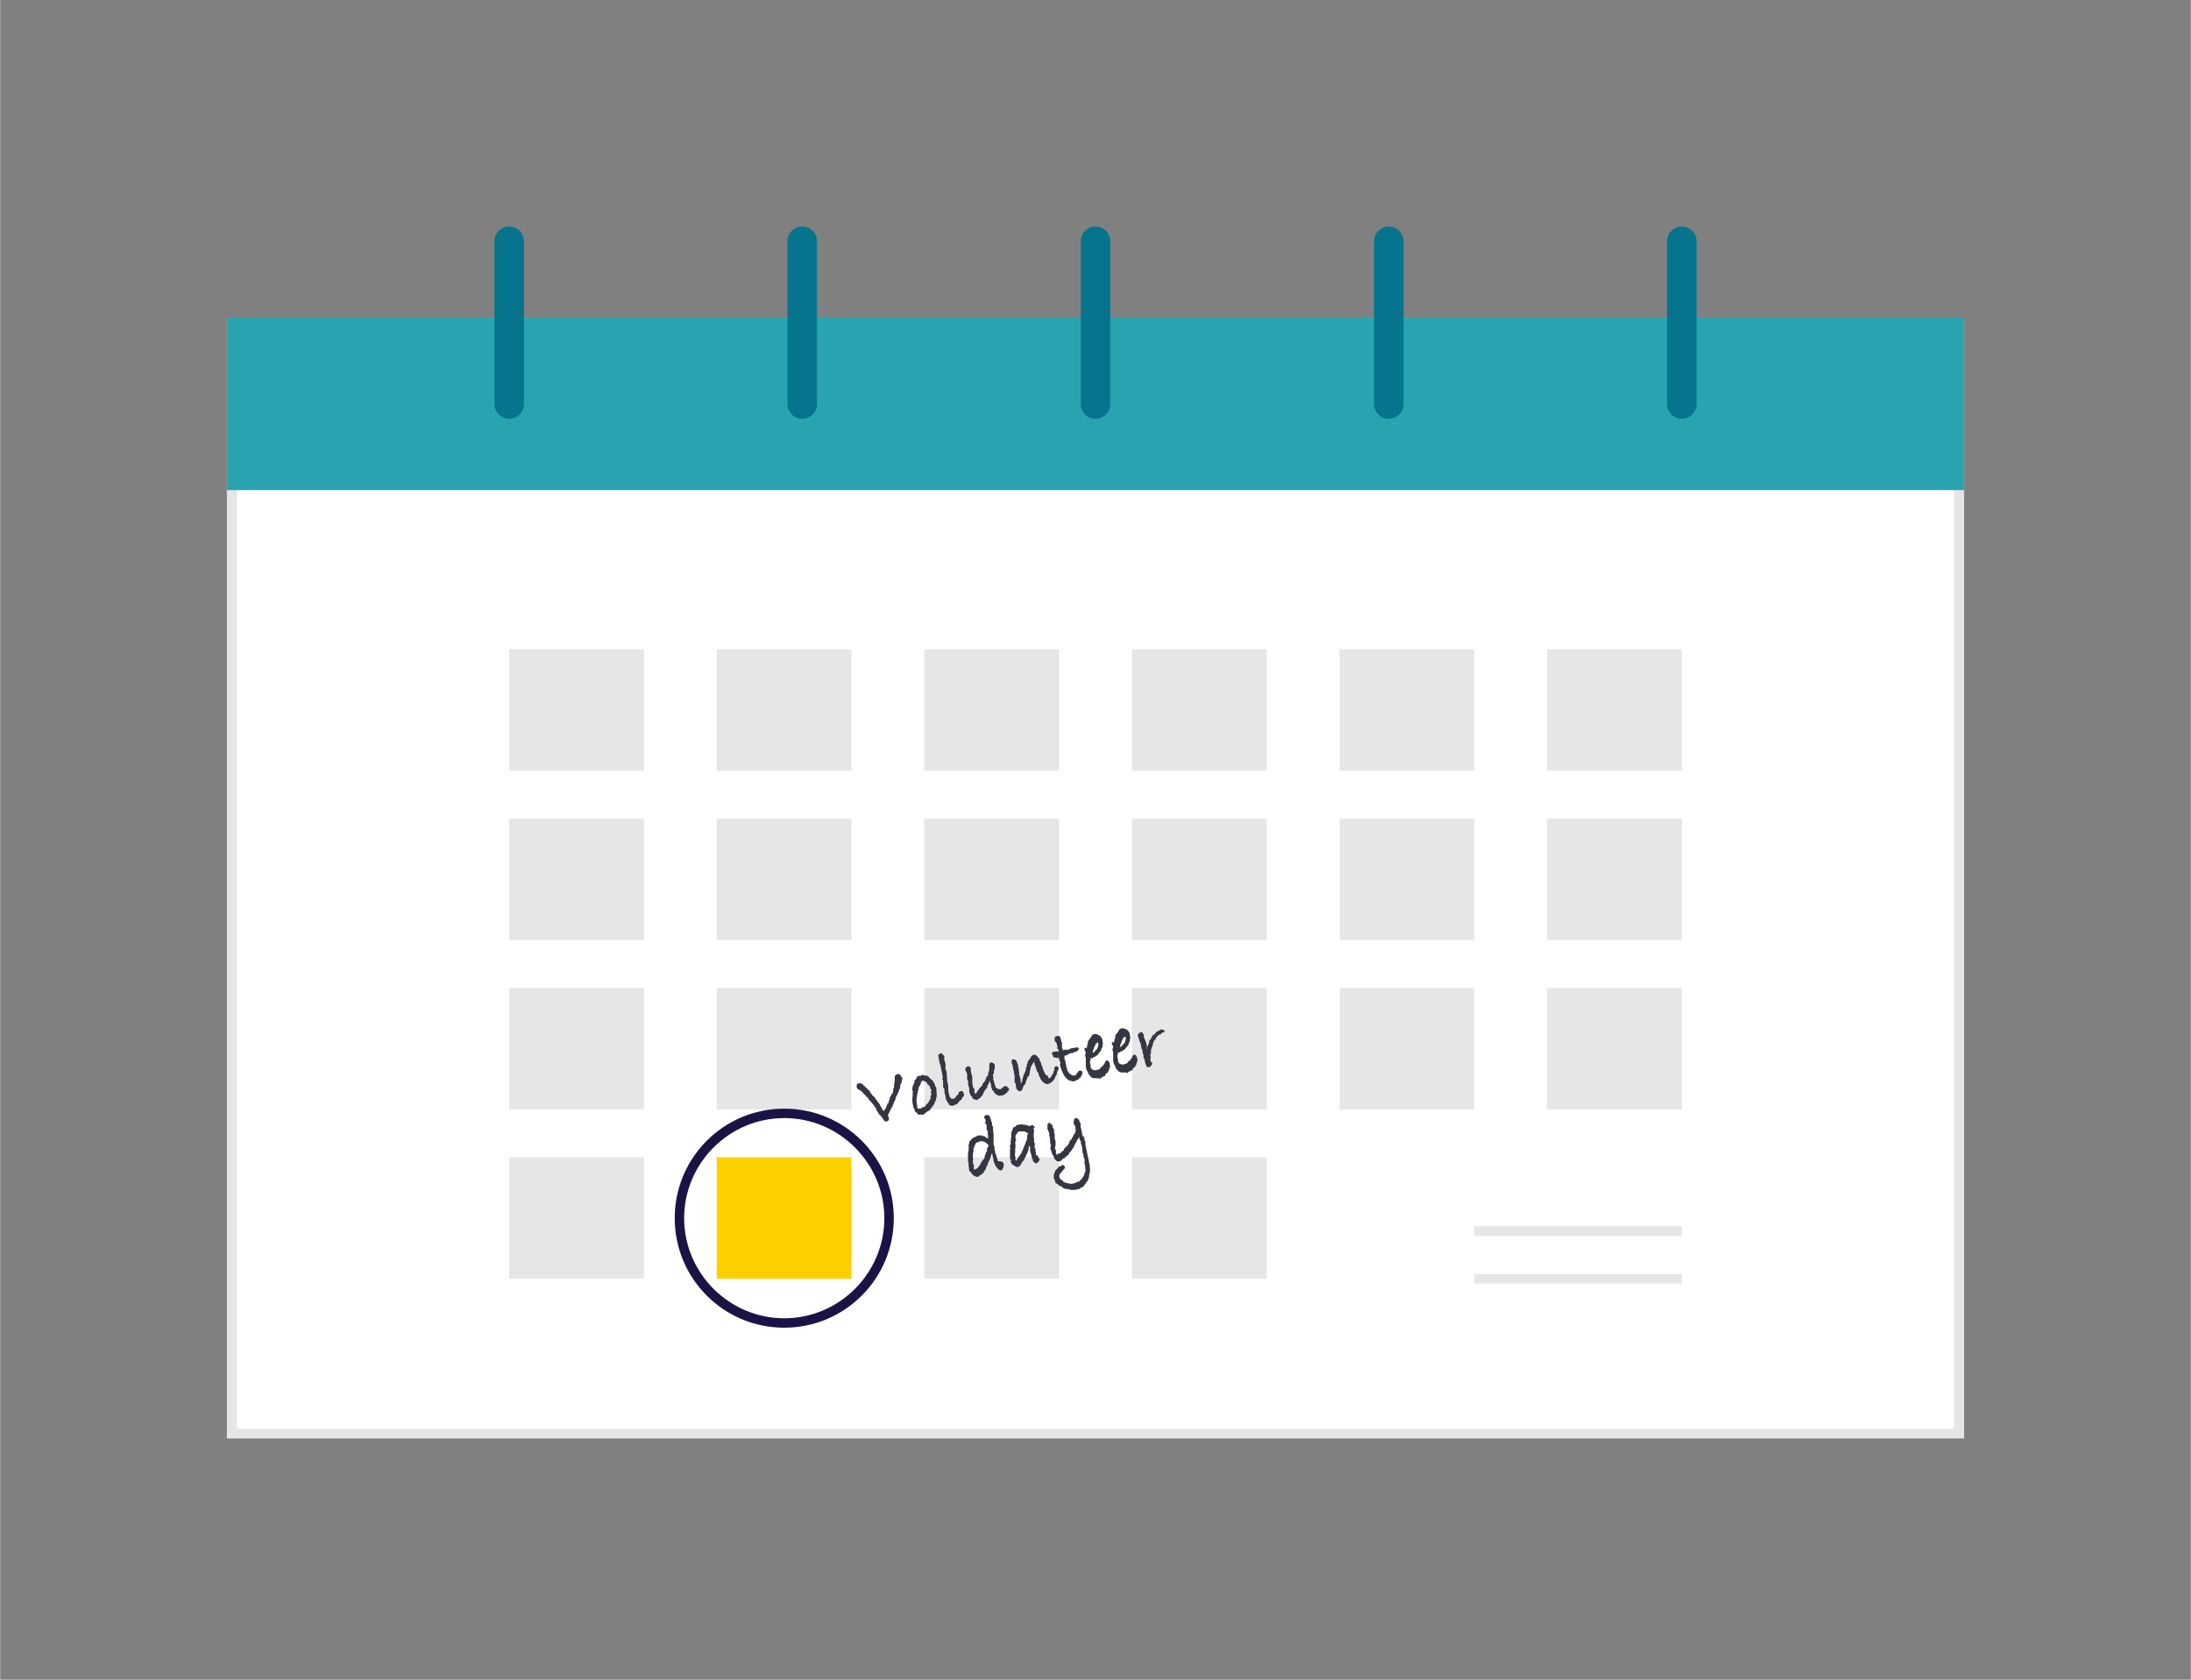 <?xml version="1.0" encoding="UTF-8"?><svg xmlns="http://www.w3.org/2000/svg" id="Layer_1682669d969415" version="1.1" viewBox="0 0 720 552.1" aria-hidden="true" width="720px" height="552px">
  <rect x="0" y="0" width="720" height="552.1" fill="#808080" stroke="none"/>
  <!-- Generator: Adobe Illustrator 29.5.1, SVG Export Plug-In . SVG Version: 2.1.0 Build 141)  -->
  <defs><linearGradient class="cerosgradient" data-cerosgradient="true" id="CerosGradient_id7e79e83bb" gradientUnits="userSpaceOnUse" x1="50%" y1="100%" x2="50%" y2="0%"><stop offset="0%" stop-color="#d1d1d1"/><stop offset="100%" stop-color="#d1d1d1"/></linearGradient><linearGradient/>
    <style>
      .st0-682669d969415{
        fill: #e6e6e6;
      }

      .st1-682669d969415{
        stroke: #05748c;
        stroke-linecap: round;
        stroke-linejoin: round;
        stroke-width: 9.7px;
      }

      .st1-682669d969415, .st2-682669d969415{
        fill: none;
      }

      .st3-682669d969415{
        fill: #1a1446;
      }

      .st2-682669d969415{
        stroke: #e6e6e5;
        stroke-miterlimit: 10;
        stroke-width: 3.2px;
      }

      .st4-682669d969415{
        fill: #ffd000;
      }

      .st5-682669d969415{
        fill: #29a3af;
      }

      .st6-682669d969415{
        fill: #fff;
      }

      .st7-682669d969415{
        fill: #e6e6e5;
      }

      .st8-682669d969415{
        fill: #343741;
      }
    </style>
  </defs>
  <g>
    <rect class="st6-682669d969415" x="76.1" y="106" width="567.7" height="365.2"/>
    <path class="st7-682669d969415" d="M642.2,107.6v362H77.8V107.6h564.5M645.5,104.3H74.5v368.5h571V104.3h0Z"/>
  </g>
  <rect class="st5-682669d969415" x="74.5" y="104.3" width="571" height="56.8"/>
  <g>
    <rect class="st0-682669d969415" x="167.3" y="213.4" width="44.3" height="39.9"/>
    <rect class="st0-682669d969415" x="235.5" y="213.4" width="44.3" height="39.9"/>
    <rect class="st0-682669d969415" x="303.7" y="213.4" width="44.3" height="39.9"/>
    <rect class="st0-682669d969415" x="372" y="213.4" width="44.3" height="39.9"/>
    <rect class="st0-682669d969415" x="440.2" y="213.4" width="44.3" height="39.9"/>
    <rect class="st0-682669d969415" x="508.4" y="213.4" width="44.3" height="39.9"/>
    <rect class="st0-682669d969415" x="167.3" y="269.1" width="44.3" height="39.9"/>
    <rect class="st0-682669d969415" x="235.5" y="269.1" width="44.3" height="39.9"/>
    <rect class="st0-682669d969415" x="303.7" y="269.1" width="44.3" height="39.9"/>
    <rect class="st0-682669d969415" x="372" y="269.1" width="44.3" height="39.9"/>
    <rect class="st0-682669d969415" x="440.2" y="269.1" width="44.3" height="39.9"/>
    <rect class="st0-682669d969415" x="508.4" y="269.1" width="44.3" height="39.9"/>
    <rect class="st0-682669d969415" x="167.3" y="324.8" width="44.3" height="39.9"/>
    <rect class="st0-682669d969415" x="235.5" y="324.8" width="44.3" height="39.9"/>
    <rect class="st0-682669d969415" x="303.7" y="324.8" width="44.3" height="39.9"/>
    <rect class="st0-682669d969415" x="372" y="324.8" width="44.3" height="39.9"/>
    <rect class="st0-682669d969415" x="440.2" y="324.8" width="44.3" height="39.9"/>
    <rect class="st0-682669d969415" x="508.4" y="324.8" width="44.3" height="39.9"/>
    <rect class="st0-682669d969415" x="167.3" y="380.4" width="44.3" height="39.9"/>
    <rect class="st4-682669d969415" x="235.5" y="380.4" width="44.3" height="39.9"/>
    <rect class="st0-682669d969415" x="303.7" y="380.4" width="44.3" height="39.9"/>
    <rect class="st0-682669d969415" x="372" y="380.4" width="44.3" height="39.9"/>
  </g>
  <g>
    <line class="st1-682669d969415" x1="167.3" y1="79.3" x2="167.3" y2="132.8"/>
    <line class="st1-682669d969415" x1="263.6" y1="79.3" x2="263.6" y2="132.8"/>
    <line class="st1-682669d969415" x1="360" y1="79.3" x2="360" y2="132.8"/>
    <line class="st1-682669d969415" x1="456.4" y1="79.3" x2="456.4" y2="132.8"/>
    <line class="st1-682669d969415" x1="552.7" y1="79.3" x2="552.7" y2="132.8"/>
  </g>
  <path class="st3-682669d969415" d="M257.7,367.5c18.1,0,32.9,14.8,32.9,32.9s-14.8,32.9-32.9,32.9-32.9-14.8-32.9-32.9,14.8-32.9,32.9-32.9M257.7,364.4c-19.9,0-36,16.1-36,36s16.1,36,36,36,36-16.1,36-36-16.1-36-36-36h0Z"/>
  <line class="st2-682669d969415" x1="484.5" y1="404.6" x2="552.7" y2="404.6"/>
  <line class="st2-682669d969415" x1="484.5" y1="420.3" x2="552.7" y2="420.3"/>
  <g>
    <path class="st8-682669d969415" d="M296.5,354.1v.7s-.2.4-.2.4v.6c0,0-.3.4-.3.4l-.2.6c0,.1,0,.3,0,.5v.2c0,.3-.2.5-.4.8,0,.5-.2.9-.5,1.2v.3c-.1,0-.5.8-.5.8l-.2.9-.4.7-.2.6-.2.3v.4c-.1,0-.8,1.3-.8,1.3l-.3.8-.4.5v.2s-.1.4-.1.4l.3.8v.6c-.3.3-.5.5-.7.5s-.3,0-.5,0c0,.1.2.2.2.3-.2-.2-.7-.7-1.3-1.6l-.3-.5-.5-.4-.3-.4-.4-.7-.4-.5v-.5c-.1,0-.7-.9-.7-.9l-.8-1-.9-1-.4-.7-.4-.2-.5-.7h-.2c0-.1-.6-.8-.6-.8-.2-.1-.3-.3-.4-.4-.4-.2-.9-.5-1.3-.8l-.2-.5v-.5s.1-.5.1-.5l.4-.2h.3c.2-.1.4,0,.7,0l.2.2h.1c0,0,.1,0,.1,0h.1s0,.1,0,.1l.3.4.3.2.5.5c.1,0,.3.3.6.6l.3.2v.2c.1,0,.4.2.4.2v.4c.1,0,.7.7.7.7v.2c0,0,.4.3.4.3.3.2.5.4.6.7h0c0,0,.1.1.1.1,0,.2.2.3.3.4l.3.4.3.5.6.7v.3s.2.2.2.2l.5.9c0,.2.2.4.5.7,0-.1.2-.3.3-.5l.3-.3.2-.5c.1-.2.2-.5.4-1v-.2c.1,0,.1-.1.1-.1h.3c0-.1,0-.3,0-.3,0-.2.1-.4.2-.7l.2-.4v-.5c0,0,.3-.4.3-.4l.2-.5.3-.4.3-.5c0,0,0-.3,0-.7v-.2c0,0,.1-.3.1-.3l.2-.3v-.4c-.1,0,0-.3,0-.3v-.4c0,0,.1-.3.1-.3v-.4c0,0,.1-.2.1-.2v-.7s0-.4,0-.4v-.4c0-.2.1-.4.3-.5l.5-.4h.1c.4,0,.6,0,.8.3.2,0,.3.2.4.4v.2c0,0,0,.2.1.2Z"/>
    <path class="st8-682669d969415" d="M307.7,357.7v.5c0,.5.1.9.1,1.1v.3c0,0,0,.3,0,.3v.2c0,0,0,.4,0,.4l-.2.4v.7s-.2.1-.2.1v.3s-.3.3-.3.3v.5c0,0-.3.2-.3.2v.3s-.4.3-.4.3c-.1.4-.4.6-.6.8h0c-.1.5-.4.7-.8.8-.1.1-.3.2-.5.3l-.2.2h-.2c0,.1-.3.5-.3.5h-.3c0,0-.3.2-.3.2h-.4c0-.1-1,0-1,0l-.5-.6-.7-.5v-.5s-.5-.9-.5-.9v-.4s-.2-.6-.2-.6v-.4c0-.3-.1-.4-.1-.5,0-.3,0-.6,0-.8,0-.2,0-.5.1-1h.1s-.1-.2-.1-.2v-.4s0-.4,0-.4c0-.2.1-.3.1-.4l-.2-.4h0c0-.4,0-.7,0-.9l.3-.9c0,0,.1-.2.1-.2h0c0-.1,0-.1,0-.1l.3-.5v-.6c-.1,0,.4-.4.4-.4.2-.2.3-.5.3-.9h.3c.2-.2.3-.3.4-.3s.3,0,.4,0h.3s.6-.4.6-.4l.4.3h.3c0,.1.2,0,.2,0h.4c0,.1.2.1.2.1.3.2.6.4.9.8h0c0,.1.2.2.2.2l.7.6.7,1.2v.3c0,0,.5.9.5.9ZM306.2,358.7h0c-.1-.2-.2-.4-.3-.5v-.2s-.3-.5-.3-.5v-.5c0,0-.2-.1-.2-.1-.2-.1-.4-.3-.4-.4-.2,0-.3-.2-.3-.5h-.1s-.4-.5-.4-.5h-.3c0-.1-.5-.3-.5-.3h-.2c0,0-.2,0-.2,0l-.4.7-.2.8-.4.4v.3s-.2.2-.2.2v.7c0,0-.2.2-.2.2,0,.3,0,.5,0,.7l-.3.5h.1c0,.3,0,.5-.1.7,0,.2,0,.4-.1.6v.2s0,.1,0,.1v.3c0,0,0,.8,0,.8h0c0,.1.2.9.2.9v.4s0,.4,0,.4l.3.3h.4c0,0,.1,0,.1,0h.2s.6-.2.6-.2v-.3s.1,0,.1,0c0,0,.2,0,.2,0h.2c0-.1.2,0,.2,0l.3-.3h0c0,0,.2-.2.2-.2,0-.2.3-.5.7-.8h0c0-.1.4-.6.4-.6l.2-.5.3-.3h0c0-.1,0-.5,0-.5v-.4c0,0,.2-.3.2-.3v-.2c0,0,.1-.2.1-.2-.1-.2-.2-.4-.2-.4,0-.2,0-.3,0-.5h0Z"/>
    <path class="st8-682669d969415" d="M316.8,359.4c0,.2,0,.4,0,.5,0,.2-.2.5-.5.8l-.2.2v.4c-.1,0-.3.2-.3.2l-.3.3h-.2c0,0,0,.2,0,.2-.3.2-.5.4-.6.7,0,.1-.2.2-.3.2s-.1,0-.2,0c-.2.2-.6.4-1,.5s-.6,0-.7,0l-.5-.2-.2-.2h0c0-.3-.2-.5-.4-.6l-.2-.5-.2-.2-.3-1v-.6c-.1,0-.2-.4-.2-.4v-.2c0-.1,0-.2-.1-.3,0-.8-.1-1.3-.2-1.5l-.3-.4v-.5c.1,0,0-.7,0-.7v-.5c-.1,0,0-.4,0-.4l-.3-.5.2-.4v-.3s-.2-1-.2-1v-.2s-.3-1.2-.3-1.2l-.2-1.2v-.2c-.1,0-.3-.8-.3-.8l-.2-.7v-.3c0,0-.3-1.7-.3-1.7.6-.3.9-.5.8-.5.2,0,.5,0,.7.3v.2c0,0,.5.3.5.3v.6s0,.1,0,.1c0,.4,0,.6,0,.7l.2.6.2.5v.6c0,.3,0,.6,0,.9,0,0,0,.2,0,.4v.2s.3.3.3.3v.3c0,.1.1.2.1.3,0,.1,0,.3,0,.5v.2c0,0,.1.9.1.9v.6c.1,0,0,.6,0,.6l.2.5.2,1.2h0c0,.1,0,.8,0,.8v.8c.1.1,0,.2.1.2,0,.3.1.6.1.8l.2.4v.4c0,0,.3.3.3.3h0c.1.2.2.3.4.5h.2s.3,0,.3,0v-.2c0,0,.3,0,.3,0,0,0,.2,0,.2,0h0c.2,0,.3-.2.3-.4h.1c0-.3.2-.5.5-.6,0,0,.2-.3.4-.5,0-.3,0-.5.3-.7.2,0,.4-.1.4-.2.3,0,.5,0,.7.2.1.1.2.4.3.8Z"/>
    <path class="st8-682669d969415" d="M331.6,357.8c0,.2,0,.5-.3.9h-.2c0,.1-.1.4-.1.4l-.4.2c0,.1-.1.2-.2.2s0,0,0,0h0c-.3.3-.7.5-1.2.6h-.2s-.6,0-.6,0h-.5c0-.1-1.1-.8-1.1-.8l-.3-.7-.5-.3c0,0,0-.2,0-.4s-.1-.3-.3-.5v-.7c0,0,0-.1,0-.1,0-.2-.2-.5-.3-.8v-.9s-.2.8-.2.8h-.3c0,.1,0,.7,0,.7-.1,0-.3.2-.4.2v.7c-.1,0-.4.5-.4.5,0,.2-.2.3-.3.3h0c0,0-.7,1.3-.7,1.3h0s-.3.7-.3.7l-.4.3-.2.4-.5.3-.7.5-.5-.2c-.3,0-.6,0-.8-.4h-.2c0-.1,0-.2,0-.3v-.2s-.5-.3-.5-.3v-.2c0,0-.4-.7-.4-.7h0c0-.1,0-.2,0-.2v-.2c0,0-.1,0-.1-.1,0-.2,0-.4,0-.6v-.7c-.1,0-.3-.6-.3-.6,0-.2,0-.3,0-.4s0-.2-.2-.3l.2-.3v-.3c0,0-.4-.9-.4-.9v-1.8c-.2-.3-.3-.7-.6-1.2,0-.6.2-1,.8-1.2h.2s.3,0,.3,0l.5.5v.8s.2,1.2.2,1.2l.3.9v.4c0,0,0,.2,0,.2v.5c-.1,0,0,.3,0,.3h0c0,.1,0,.2,0,.3,0,.2,0,.5.1.8v.2c0,0,.1.4.1.4v.3c.1,0,.2.4.2.4.2,0,.2.2.3.4s0,.3-.1.5h0c.1.4.2.6.2.7l.3.2c0,0,.2-.2.3-.3,0-.2.1-.3.3-.4v-.3s.2,0,.4-.2v-.3s.4-.3.4-.3h0c0-.2.2-.4.5-.6h0c0-.1.4-.6.4-.6,0-.4.2-.6.5-.8.1-.2.2-.4.3-.4l.2-.5h0c0,0,0-.2,0-.2l.2-.2v-.4s.5-.4.5-.4h0s.1-.3.1-.3v-.2c0,0,0,0,0,0,0-.3,0-.5.2-.7l.2-1v-.5s0-.1,0-.1h0s.1-.2.1-.2h-.2c.1-.4.2-.8.2-1.2l.7-.2.7.4.3.4v1.2s-.3.6-.3.6v1.1c0,0-.3.2-.3.2v.4c0,0,0,.3,0,.3l.2.5-.2.2.3.9.3,1.2h.1s.1.7.1.7l.4.4h.4c0,.1,0,.3,0,.3.1,0,.3,0,.4,0h.6c0,0,.3-.3.3-.3l.6-.5c.1,0,.3-.2.5-.2.5,0,.8,0,.9.6Z"/>
    <path class="st8-682669d969415" d="M347.7,351.5c0,.1,0,.4-.2.6l-.2.5v.6s-.2.1-.2.1v.2c-.2.1-.4.4-.4.8-.1.3-.3.5-.5.7,0,.1-.1.2-.2.2v.3c0,0-.3,0-.3,0l-.5.5-.8.3h-.2s-.3.1-.3.1l-.2-.2c-.2,0-.4-.2-.6-.3-.2,0-.4-.2-.5-.4-.3-.3-.5-.6-.6-.8h0c0,0-.2-.4-.2-.4h0s-.2-.5-.2-.5l-.3-.5v-.6c0,0-.4-.3-.4-.3l-.8-2.3c-.1-.3-.2-.6-.2-.8h0c0-.1-.2-.3-.2-.3l-.2.4-.7,1.2-.2.6v.4c0,0-.2.5-.2.5v.3c-.1,0,0,.1,0,.1l-.2.9v.3c-.1,0-.4.1-.4.1l-.2.3c0,.4,0,.6-.3.8h0c0,.5-.2.8-.3.9v.4c-.4.4-.6.7-.7.8,0,.2,0,.4-.2.5,0,0,0,.1-.1.3,0,.3-.2.6-.5.8h-.2c-.3.2-.6,0-.9-.3l-.5-.6v-.7s-.1-.3-.1-.3h0c0,0,0-.4,0-.4l-.4-.6v-.4c.1,0,0-.3,0-.3v-.4c.1,0,0-.6,0-.6h0c0,0,0-.5,0-.5v-.2c0,0-.2-.4-.2-.4v-.8c-.2-.2-.2-.3-.2-.3h0c0-.2,0-.2,0-.2v-.2c-.1,0-.2-.9-.2-.9v-.3c0,0-.2-.4-.2-.4l-.2-.7.2-.9c.5,0,.9,0,1.1.2.2.1.4.4.5.8v.2c0,0,.3.3.3.3v.6s.3,1.1.3,1.1v.6c0,0,.1.6.1.6v.5c0,0,0,.3,0,.3l.3.4v.3c-.1,0,0,.3,0,.3l.2.3v.6c0,0,0,.3,0,.3v.2c0,0,.2.2.2.2l.3-.6c0-.3,0-.5.1-.6,0-.2,0-.3.1-.5h0c0,0,.2-.5.2-.5h0c0-.1,0-.4,0-.4l.3-.4v-.3s.2-.2.2-.2l.7-1.4c0,.1-.3.5-.6,1.2h0c0,0,0-.1,0-.1l.2-.5v-.5c.1,0,0-.3,0-.3l.3-.2v-.4s0-.1,0-.1h0c0-.1,0-.3,0-.3l.3-.5h0c0-.2,0-.2,0-.2,0-.3,0-.5.4-.6,0-.4.3-.6.5-.7v-.3c0,0,.1,0,.1,0,0-.3.3-.5.5-.6l.2-.3h.6c0-.1.4.2.4.2h.3c0,.1,0,.2,0,.2h.2s.2.6.2.6l.5.2v.6s.4.6.4.6l.2.8.4,1,.3,1,.3.5.3.7c.1,0,.2.2.3.4h.5s.1.6.1.6l.3.3h0c0,0,.1,0,.1,0h.1c0,.1,0,0,0,0,0,0,0,0,.1,0,.2,0,.3-.3.4-.7h.3c0-.1,0-.3,0-.3,0-.2,0-.3.2-.4h.2s0-.1,0-.1h0c0-.1,0-.3,0-.3.1-.2.2-.4.2-.6l.2-.4v-.3s0-.5,0-.5l.4-.3h.7c0,.1.4.9.4.9,0,0,0,0,0,0h0Z"/>
    <path class="st8-682669d969415" d="M354.7,344.4c0,.2,0,.3-.3.6,0,.1-.1.2-.3.3-.2.2-.3.3-.4.4h-.5c-.2.2-.5.4-.9.4h-.3s-.2.2-.2.2h-.6c0,.1-.3.5-.3.5-.2,0-.4,0-.5,0,0,0-.1.1-.3.2,0,0-.2,0-.3,0v1.1c.1,0,.3.8.3.8l.2,1,.2,1,.2.5v.4c0,0,.6.8.6.8,0,0,0,.1,0,.2,0,.1.2.2.6.2v.3c.1,0,.3,0,.3,0l.3.2h.2c.2,0,.3,0,.3,0,.1,0,.3,0,.4,0,0,0,.2-.2.3-.5.1-.2.2-.3.4-.3h0s0,0,0,0c0-.4.3-.6.6-.8.3,0,.6,0,.9.2v.2c.2.6,0,1.1-.3,1.3,0,.4-.3.7-.8.9l-.2.4h-.3c0,0-.5.3-.5.3-.1,0-.3.1-.5.2s-.3,0-.4,0h-.3c0,0-.9-.3-.9-.3h-.2s-.7-.7-.7-.7l-.4-.3-.8-1.3-.5-1.2v-.3s-.3-.3-.3-.3v-.4s-.2-.6-.2-.6v-.2c.1,0,.1-.4.1-.4v-.3c-.1,0-.2-.5-.2-.5l-.2-.4v-.2c0,0,0-.4,0-.4h-.2s-.4.2-.4.2l-.5-.2h0c-.5.1-.8-.1-.9-.7h0c0,0-.4-.6-.4-.6l.4-.6h.6s.3-.1.3-.1h.5s.5,0,.5,0v-.5c-.1,0-.6-.7-.6-.7l.3-.3-.2-.4-.2-.9-.3-.3c-.2-.2-.2-.3-.3-.5s0-.4,0-.5v-.4s.1-.3.1-.3c.4-.2.7-.3.8-.3.5-.1.8.1,1,.6v.2c0,.1.2.3.2.4s0,0,0,.1v.2s0,.2,0,.2l.2.3h0c0,.1.1.5.1.5v.4c-.1,0,0,.5,0,.5v.7s.3.2.3.2v.5c0,0,.6-.3.6-.3h1.3c0-.1,1-.5,1-.5h.4s.1,0,.1,0l.9-.2c.5-.1.8,0,.9.5Z"/>
    <path class="st8-682669d969415" d="M364.8,350.3c0,.2,0,.5-.3.9,0,.3,0,.6-.2.8h-.1c0,0-.2.6-.2.6l-.4.2-.4.4v.5c-.1,0-.4,0-.4,0-.2.1-.3.2-.4.2v.2c-.1,0-.2,0-.3,0-.2,0-.4.2-.5.6l-.4-.3h-.3c-.2.1-.4,0-.6,0h-.4c0,0-.2,0-.2,0-.6,0-1.1-.2-1.3-.6h0c0,0-.3-.2-.3-.2l-.2-.4-.3-.2v-.4c0,0-.6-1.1-.6-1.1l-.2-1v-.5c0,0,0-.6,0-.6v-.5s0-.2,0-.2v-.4c.1,0,0,0,0,0,0-.2,0-.3,0-.5h0c0-.1-.2-.8-.2-.8,0-.3,0-.6.2-.9,0,0,0,0,0-.2s0-.2-.2-.4-.2-.4-.2-.5c0-.2,0-.5,0-.7.2.2.4.3.6.2h0c0,0,0-.2.2-.3,0-.5.1-.9.3-1.3h0c0-.2,0-.4,0-.8h.2s0-.2,0-.2h.2c0-.3,0-.4.1-.4s.2-.2.4-.4c0-.1.1-.3.2-.4,0,0,.1-.1.2-.2v-.2c.5-.3.7-.4.8-.4s.3,0,.4,0h.1c0,0,.2,0,.2,0,.2.1.4.2.7.3l.5.3h0c.4.4.7.8.8,1.4v.3s.2.9.2.9l-.2.2v.8c0,0-.4.7-.4.7v.4c-.4.5-.8,1-1.1,1.3,0,.3-.3.5-.6.5h0s-.4.4-.4.4h-.4c0,0-.5.5-.5.5l-.5-.2h0c0,.2,0,.4,0,.7l-.2.2v.3s0,.5,0,.5c.1.4.2.7.2.8h0c0,.3,0,.5,0,.6,0,0,0,0,0,0h0c0,.2.1.3.3.4,0,.2.2.3.3.4h.2c0,.1.6.2.6.2h0c0,0,.2,0,.2,0l.8-.2.5-.2.2-.2h.1c0,0,.2-.5.2-.5h.1c0,0,.6-.4.6-.4,0-.1.1-.3.2-.4h0c.3-.3.4-.5.4-.8.2-.3.4-.5.8-.6h0c.4.3.6.6.7.9ZM360.8,342.9c0,0,0-.2-.1-.3h-.1s0,0,0,0h0s0,0,0,0,0,0,0,0h0s-.2.3-.2.3h-.2c0,0-.1.2-.1.2l-.3.7-.2.3-.2.8-.2.2c0,.3,0,.6-.2.9v.2c0-.2.3-.3.5-.3h.1c0-.1,0-.4,0-.4h.3s.1-.4.1-.4h.1s.3,0,.3,0v-.4s.2,0,.2,0v-.3c0,0,.2-.1.2-.1h0c0,0,0-.4,0-.4l.2-.6c0,0,0-.2,0-.3Z"/>
    <path class="st8-682669d969415" d="M373.8,348.4c0,.2,0,.5-.3.9,0,.3,0,.6-.2.8h-.1c0,0-.2.6-.2.6l-.4.2-.4.4v.5c-.1,0-.4,0-.4,0-.2.1-.3.2-.4.2v.2c-.1,0-.2,0-.3,0-.2,0-.4.2-.5.6l-.4-.3h-.3c-.2.1-.4,0-.6,0h-.4c0,0-.2,0-.2,0-.6,0-1.1-.2-1.3-.6h0c0,0-.3-.2-.3-.2l-.2-.4-.3-.2v-.4c0,0-.6-1.1-.6-1.1l-.2-1v-.5c0,0,0-.6,0-.6v-.5s0-.2,0-.2v-.4c.1,0,0,0,0,0,0-.2,0-.3,0-.5h0c0-.1-.2-.8-.2-.8,0-.3,0-.6.2-.9,0,0,0,0,0-.2s0-.2-.2-.4-.2-.4-.2-.5c0-.2,0-.5,0-.7.2.2.4.3.6.2h0c0,0,0-.2.2-.3,0-.5.1-.9.3-1.3h0c0-.2,0-.4,0-.8h.2s0-.2,0-.2h.2c0-.3,0-.4.1-.4s.2-.2.4-.4c0-.1.1-.3.2-.4,0,0,.1-.1.2-.2v-.2c.5-.3.7-.4.8-.4s.3,0,.4,0h.1c0,0,.2,0,.2,0,.2.1.4.2.7.3l.5.3h0c.4.4.7.8.8,1.4v.3s.2.9.2.9l-.2.2v.8c0,0-.4.7-.4.7v.4c-.4.5-.8,1-1.1,1.3,0,.3-.3.5-.6.5h0s-.4.4-.4.4h-.4c0,0-.5.5-.5.5l-.5-.2h0c0,.2,0,.4,0,.7l-.2.2v.3s0,.5,0,.5c.1.4.2.7.2.8h0c0,.3,0,.5,0,.6,0,0,0,0,0,0h0c0,.2.1.3.3.4,0,.2.2.3.3.4h.2c0,.1.6.2.6.2h0c0,0,.2,0,.2,0l.8-.2.5-.2.2-.2h.1c0,0,.2-.5.2-.5h.1c0,0,.6-.4.6-.4,0-.1.1-.3.2-.4h0c.3-.3.4-.5.4-.8.2-.3.4-.5.8-.6h0c.4.3.6.6.7.9ZM369.8,341c0,0,0-.2-.1-.3h-.1s0,0,0,0h0s0,0,0,0,0,0,0,0h0s-.2.3-.2.3h-.2c0,0-.1.2-.1.2l-.3.7-.2.3-.2.8-.2.2c0,.3,0,.6-.2.9v.2c0-.2.3-.3.5-.3h.1c0-.1,0-.4,0-.4h.3s.1-.4.1-.4h.1s.3,0,.3,0v-.4s.2,0,.2,0v-.3c0,0,.2-.1.2-.1h0c0,0,0-.4,0-.4l.2-.6c0,0,0-.2,0-.3Z"/>
    <path class="st8-682669d969415" d="M382.7,338.3v.9s-.9.3-.9.3l-.4.5h-.3c0-.1-.3.2-.3.2l-.3.2-.2.2h0c0,.1-.4.5-.4.5l-.2.6h-.2c-.2.4-.3.6-.4.7l-.2.7h-.1c0,.2,0,.5,0,.8l-.3.2v.4c0,0-.2.3-.2.3v.4s-.1.1-.1.1v.4c0,0,0,0,0,0,0,0,.1.2.2.3l-.3.2v.4s-.1.5-.1.5l.2.3-.2.6c0,.2.1.3.1.4h0c0,.2,0,.2,0,.3v.2c0,0,.6.4.6.4l-.2.7-.2.3-.6.5-1-.2v-.6c-.1,0-.3-.2-.3-.2v-.4c-.1-.3-.2-.5-.2-.6s0-.1,0-.2v-.2s-.1-.3-.1-.3c-.1-.1-.2-.2-.3-.4s0-.3,0-.5c0,0,0-.4-.2-.8h0c0,0-.1-.4-.1-.4v-.3s-.1-.2-.1-.2v-.6c0,0-.3-.2-.3-.2v-.3s-.1-.3-.1-.3c0-.1,0-.3,0-.4,0-.3-.1-.5-.2-.5v-.2c0,0-.1-.5-.1-.5l-.3-.3v-.5s-.1-.1-.1-.1l-.2-.6v-.2c-.1,0-.2-.2-.2-.4,0-.4.2-.7.9-1.1h.6s.2.5.2.5l.3.3v.8c.2.4.3.7.5,1.2l.2.4s0,.1.1.3c0,.1,0,.2,0,.4l.2.5v.6c0,0,0,.3,0,.3h0c0,0,.1.4.1.4,0-.1,0-.3,0-.4v-.4c0-.1,0-.2.2-.3v-.4s.3-.3.3-.3v-.3s.2-.4.2-.4v-.5c.3-.3.4-.5.6-.6h0c0,0,.1-.5.1-.5h.2c0-.1,0-.2,0-.2v-.2c0,0,.3-.2.3-.2v-.2c.1,0,.3,0,.3,0h.2c0-.1,0-.3,0-.3l.3-.2.3-.4.5-.3c.2,0,.3-.1.3-.1h0s0,0,0,0h0c0,0,.2,0,.3-.2,0,0,.2-.1.3-.2s.2,0,.3,0c.4,0,.7.1.8.5Z"/>
    <path class="st8-682669d969415" d="M329.8,382.3v1.2s-.2.4-.2.4c-.2.5-.4.8-.6.8s-.5,0-.9-.3l-.6-.7-.3-.4-.2-.5-.4-.8-.2-1.2-.3-1v-.6s-.1-.2-.1-.2l-.4,1.1h0s0,.1,0,.1l-.3.8-.5,1-.3.9-.4.7c0,.3-.2.6-.3.9l-.4.5-.2.5-.5.3-.2.3-.5.2-.4.4h0s0,.1,0,.1h-.8s-1-.5-1-.5c-.3-.3-.5-.6-.7-.9,0,0,0,0,0-.1,0,0,0,0,0-.1,0,0-.1,0-.3,0l-.3-.5v-.2c0,0-.1-.3-.1-.3v-.4s-.1-.5-.1-.5v-.8s-.2-.9-.2-.9v-.3c.1,0,0-.6,0-.6v-.4c0,0,0-.4,0-.4h0c0,0,0-.4,0-.4v-.5c.1,0,.1-.4.1-.4v-.3c0,0,.1-.2.1-.2v-.7s0-.6,0-.6v-.2c0,0,0-.4,0-.4l.2-.4c0,0,0-.3,0-.6l.5-.4.3-.5,1-.6c.2,0,.3,0,.4-.1h.2c0,0,0-.2,0-.2l.5-.2h.2s.2,0,.2,0h.2c0,.1.5,0,.5,0h0c0-.1.1,0,.1,0h.2s0,.2,0,.2h.1c0,0,.5,0,.5,0l.5.4.6.3.2.2h0s0-.4,0-.4v-.4c0,0-.1-.6-.1-.6v-1.2c-.1,0-.4-.4-.4-.4v-.4c.1,0,0-.3,0-.3v-.8c0,0-.3-.6-.3-.6h-.3c0-.1.3-.7.3-.7v-.3c-.1-.3-.3-.6-.6-1h.1s.2-.5.2-.5c.2-.1.4-.2.6-.2s.4,0,.6,0c.3,0,.5.5.7,1.2h-.1s0,.1,0,.1l.3.2v.5c0,0,.3.5.3.5v.2c0,.1,0,.2,0,.4s0,.3,0,.4h.2c0,.2,0,.3.1.5s0,.4,0,.6c.2,1.2.2,1.9.2,2.2,0,0,0,.1,0,.2s0,.3,0,.5v.2c0,.2,0,.5,0,.8v.8c0,0,0,.2,0,.2v.2c.1,0,.1.4.1.4l.2.3v.9s.2.6.2.6v.4c0,0,.2.5.2.5,0,.1,0,.2.1.3s0,.2,0,.2h.2c0,.1,0,.7,0,.7l.3.5v.2s0,.1,0,.1v.2s0,0,0,0l.3.2h.4s.7.1.7.1ZM324.9,376.3h-.1c-.1,0-.3-.2-.4-.3-.1-.1-.2-.3-.4-.4-.2,0-.3-.1-.5-.3h-.1s-.5-.2-.5-.2h-.6s-.5.1-.5.1l-.5.3h-.2c0-.1-.2,0-.2,0h0c0,.1-.2.2-.2.2,0,.3-.3.6-.5.9v.5c0,0-.3.2-.3.2v.5c0,0,0,.9,0,.9l-.2.3v.5c.1,0,0,.2,0,.2v.7c.1,0,0,1,0,1v.5s.1.7.1.7l.2.3v.3c0,0,0,.2,0,.2v.5c-.1,0,0,.2,0,.2l.2.3h.2c0,0,.2,0,.2,0l.2-.3h.2s.4-.3.4-.3v-.2s.4-.3.4-.3v-.2s.3-.3.3-.3h0c0,0,.4-.9.4-.9l.3-.2v-.4c0,0,.4-.1.4-.1l.3-.6h0s.1-.3.1-.3v-.6c.1,0,.3-.3.3-.3v-.6s.3-.2.3-.2l.2-.5h0c0-.1-.1-.6-.1-.6l.3-.3.3-1.1Z"/>
    <path class="st8-682669d969415" d="M339.8,370.7l-.2.4.3.6-.2.5v.6s0,.2,0,.2h0c0,.4,0,.6,0,.7h0c0,0,0,.2,0,.2,0,.1.1.2.1.3s0,.2,0,.2h0c0,.1,0,.4,0,.4v.3c.1,0,0,.3,0,.3l.2.4.2.2-.2.3v.4c0,0,0,.5,0,.5l.2.4v.2c0,0,.2.1.2.1l-.2.7h0c0,0,.2,0,.2,0v.7s0,.1,0,.1c0,.1,0,.2,0,.3h0c0,0,.4,0,.4,0l.4.5v.4c0,0,.2,0,.2,0,.1.2.2.4.3.5l-.3.5c0,.2-.2.3-.4.5l-.4.3h-.1c0-.1-.2,0-.2,0l-.9-.8v-.5c-.3-.3-.4-.7-.4-1v-.2s-.5-1.6-.5-1.6v-1.2s-.3-.6-.3-.6l-.2.9v.8c0,0-.2.1-.2.1l-.2.7-.5.8v.4c0,0-.5.6-.5.6v.4s-.7.7-.7.7l-.6,1.2-.4.2-.3.3c-.4,0-.7,0-1-.3-.8-.3-1.3-.8-1.5-1.5h.1c0-.1,0-.3,0-.3v-.3c0,0-.3-.3-.3-.3v-.4c0,0,0-.6,0-.6v-.9s0,0,0-.1c0,0,0,0,0-.1,0,0,0-.2,0-.3,0,0,0-.1,0-.2s0-.3,0-.7h.2c-.1-.2-.2-.3-.2-.4v-.2c0,0,0-.1,0-.2,0-.2,0-.4.2-.6,0-.2,0-.4.1-.6l-.2-.2.2-.5h0c0-.5,0-.8.1-1.1v-.5c-.1,0,0-.1,0-.1h0c0-.1,0-.1,0-.2,0-.1,0-.2,0-.3v-.2c0-.2.1-.5.3-.9s.3-.8.4-1.1h.1c0,.1.2,0,.2,0h.1c0,0,.7-.7.7-.7l1.9-.3v.2s.6,0,.6,0c.4,0,.6,0,.8.3,0,0,0-.1,0-.2h0c0-.1.6.3.6.3h.5s.8-.4.8-.4l.5.6h.4ZM337.9,372.6v-.2c-.1,0-.3,0-.3,0l-.9-.5h-.5s-.4,0-.4,0h0c0,0-.2,0-.2,0h-.2c0,0-.6,0-.6,0h0c0,0-.5.4-.5.4v.2c0,0-.1,0-.1,0-.2.3-.4.6-.5.8v.7s0,.3,0,.3l.3.3-.3.4h0c-.1.5-.1.8,0,1.2v.3c-.1,0,0,.5,0,.5v.3c-.1,0-.1.3-.1.3h0c0,0,0,.5,0,.5v.2c0,.2,0,.4,0,.5h0c0,.1-.1.7-.1.7h.1c0,.1-.1.5-.1.5l.3.5-.2.4.2.5h0c0,0,.1.1.1.1h.1c0-.2.1-.3.2-.3v-.2c0,0,.2-.1.2-.1v-.2s1.2-1.6,1.2-1.6h.1c0,0,0-.6,0-.6,0,0,.2-.2.4-.3v-.5c0,0,.3,0,.3,0l-.2-.5h.3c0-.2,0-.3,0-.4s.1-.2.2-.3l.8-2.1v-.5c.1,0,0-.1,0-.1v-.3c.1,0,0-.3,0-.3l.2-.3v-.3Z"/>
    <path class="st8-682669d969415" d="M356.3,373.5c0,.2,0,.4,0,.7v.2c0,0,.4,1,.4,1v1.1c0,0,.2.5.2.5v.4s.3,1.2.3,1.2v.2s.2.8.2.8v.6c.1,0,.2.3.2.3l.3,1.7.2.5v.2c0,0,0,.5,0,.5h0c0,.1.1.6.1.6v.3c-.1,0,0,.2,0,.2v.3c0,.3-.1.8-.3,1.5v.7c-.1,0-.2.2-.2.2h0c0,0-.1.5-.1.5l-.2.5-.4.3c-.1.4-.3.7-.5.8,0,.1-.1.2-.1.2h0c0,0-.3.3-.3.3v.3c-.1,0-.4,0-.4,0v.2c0,0-.5,0-.5,0l-.4.5h-.5c0,0-.8.3-.8.3h-.2s-.1,0-.1,0h-.8s-.4,0-.4,0h-.2c0-.1-1-.3-1-.3h-.8s-.2-.2-.2-.2h-.4s-.2-.4-.2-.4h-.3s-.3-.4-.3-.4h-.5c0,0-.5-.6-.5-.6l-.8-.4v-.5c0,0-.2-.4-.5-1,0-.3,0-.7,0-1.1v-.2c0,0,.2-.2.2-.2v-.5s.2,0,.2,0v-.5c.1,0,.5-.5.5-.5l.3-.2.5-.7h.6c.1-.3.3-.5.6-.5.4.1.6.3.7.6s0,.4-.1.6l-.3.3-.3.4-.3.2v.5c-.1,0-.5,0-.5,0v.3c0,0-.3.4-.3.4v.4c.1,0,0,.4,0,.4l.2.3.3.4.6.3.2.4.8.4h.4s.5.2.5.2h.4c0,0,.3.1.3.1h.3c0,0,.2,0,.2,0l1.1-.3.7-.4h.5c0,0,.4-.5.4-.5.1,0,.2-.1.3-.2,0,0,0,0,.1-.1v-.2c0,0,.3,0,.3,0h0c0-.1,0-.3,0-.3,0-.1,0-.2.3-.3,0-.2.1-.4.3-.5,0-.1,0-.3,0-.6l.3-.3v-.2c0-.2.1-.3.1-.5h0c0,0-.1-1.2-.1-1.2h0c0-.1,0-.5,0-.5l-.2-.4v-.4c0-.4,0-.6,0-.7v-.6c-.2-.2-.2-.3-.2-.4l-.3-1.4-.2-.3v-.6s0-.5,0-.5l-.3-1.4-.2-.3v-.2c0,0,0-.4,0-.4v-.2c0,0-.4-.6-.4-.6l-.2-1-.2.5-.2.3-.2.4h-.2c0,.1,0,.5,0,.5l-.2.2h0c0,0-.3.5-.3.5l-.3.7-.5.9h-.2c0,.1,0,.3,0,.3l-.6.8h-.2s-.2.4-.2.4v.3s-.5.3-.5.3v.2c0,0-.4.1-.4.1l-.4.5-.4.2-.2.2h-.3c0,.1,0,.2,0,.2-.2.3-.5.5-.9.6s-.9,0-1.2-.3l-.7-.8v-.5c-.1,0-.6-.9-.6-.9l-.2-.8-.2-.3v-.3c0,0-.2-.6-.2-.6l.2-.2v-.3s0-.4,0-.4l-.2-.6v-.2c0,0,0-.2,0-.2,0-.4-.1-.8-.1-1.4l-.2-.7v-.7c0,0-.4-1-.4-1v-.2s-.2-.1-.2-.1v-.9c.1-.3,0-.6,0-.9.2-.1.3-.2.5-.3s.3,0,.4,0l.3.5.5.2c0,.3,0,.5,0,.7l.3.4v.3s.3.2.3.2l-.2.7.3.7v.3c-.1,0,0,0,0,0v1.2c.1,0,.3,1.1.3,1.1v.2c-.1,0,0,1,0,1l-.2.3c0,0,0,.2,0,.4v.3c0,0,.3.5.3.5v.4c0,0,0,.4,0,.4h0c0,.1.1.4.1.4l.3.2h.2c0,0,0,0,0,0v-.3c.1,0,.8-.1.8-.1,0-.1.2-.2.3-.3.3-.4.6-.6.9-.7v-.4c.3-.4.8-.8,1.4-1.4v-.2s0,0,0,.1c0,0,.1-.2.3-.3v-.4s.1-.3.1-.3l.3-.2v-.4c.1,0,.3,0,.3,0h.1c0-.1.2-.6.2-.6h.1c0,0,0-.1,0-.1l.3-.6.2-.5c.2,0,.3-.3.4-.5l.2-.9-.2-.9h.1c0-.1,0-.2,0-.2l-.3-.5h0c-.2-.3-.2-.4-.3-.6,0-.2,0-.5.1-.8h0c0,0,0-.2,0-.2h0c0-.1,0,0,0,0,0-.4.3-.6.8-.8l.9.7.2.7.3.4v.5c0,0,0,.2,0,.2h0c0,.2,0,.3,0,.4v.2c0,0,.2.4.2.4v.4s.2.6.2.6v.4c0,0,.1.2.1.2v.5c.1,0,.4.7.4.7Z"/>
  </g>
</svg>